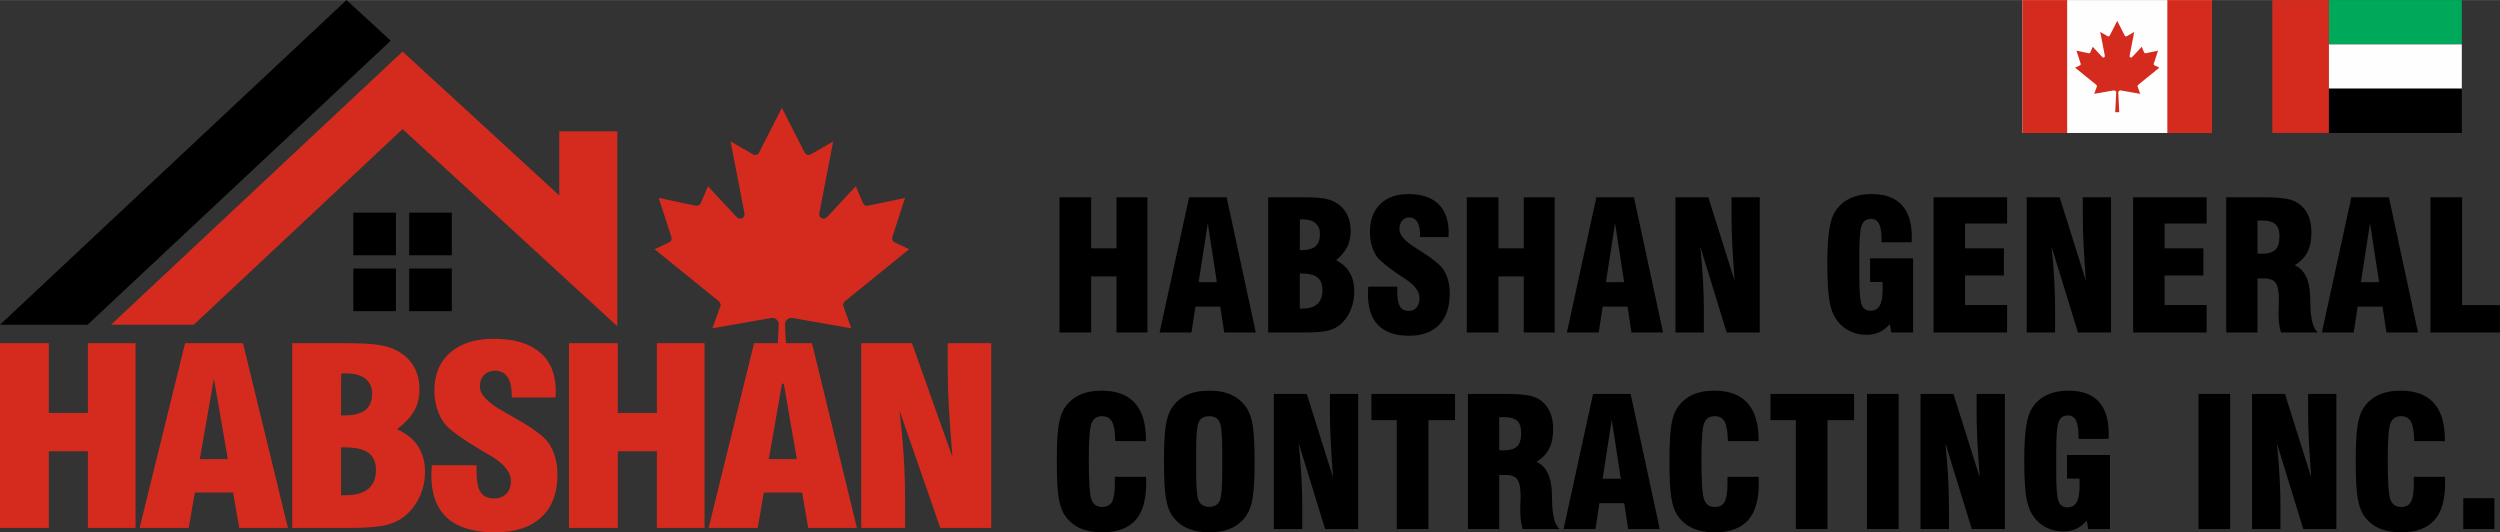 <?xml version="1.0" encoding="UTF-8"?>
<!DOCTYPE svg PUBLIC "-//W3C//DTD SVG 1.0//EN" "http://www.w3.org/TR/2001/REC-SVG-20010904/DTD/svg10.dtd">
<!-- Creator: CorelDRAW (Evaluation Version) -->
<svg xmlns="http://www.w3.org/2000/svg" xml:space="preserve" width="4.583in" height="0.976in" version="1.0" style="shape-rendering:geometricPrecision; text-rendering:geometricPrecision; image-rendering:optimizeQuality; fill-rule:evenodd; clip-rule:evenodd"
viewBox="0 0 9224.25 1963.86"
 xmlns:xlink="http://www.w3.org/1999/xlink"
 xmlns:xodm="http://www.corel.com/coreldraw/odm/2003">
 <rect x="0" y="0" width="9224.25" height="1963.86" fill="#333333" stroke="none"/>
 <defs>
  <style type="text/css">
   <![CDATA[
    .fil4 {fill:#FEFEFE}
    .fil3 {fill:#00A859}
    .fil1 {fill:black}
    .fil2 {fill:#D42B1E}
    .fil5 {fill:black;fill-rule:nonzero}
    .fil0 {fill:#D42B1E;fill-rule:nonzero}
   ]]>
  </style>
 </defs>
 <g id="Layer_x0020_1">
  <path class="fil0" d="M-0 1947.56l0 -681.51 180.01 0 0 257.38 144.21 0 0 -257.38 87.96 0 87.96 0 0 681.51 -175.92 0 0 -282.75 -144.21 0 0 282.75 -180.01 0zm737.22 -253.75l103.47 0 -51.48 -297.26 -51.99 297.26zm-222.12 253.75l167.74 -681.51 213.77 0 165.69 681.51 -179.67 0 -22.5 -130.5 -141.32 0 -22.5 130.5 -181.21 0zm743.19 -415.06l11.42 0c35.29,0 61.19,-6.5 77.91,-19.63 16.87,-13.15 25.23,-33.52 25.23,-61.02 0,-23.87 -8.36,-42.3 -24.89,-55.13 -16.7,-12.84 -40.4,-19.18 -71.26,-19.18 -4.94,0 -8.69,0 -11.42,0.15 -2.73,0.15 -4.78,0.45 -6.47,0.76l-0.52 154.06zm0 294.54l15.51 0c37.5,0 65.79,-7.86 84.89,-23.41 18.92,-15.56 28.47,-38.82 28.47,-69.78 0,-28.85 -9.37,-50 -27.95,-63.44 -18.76,-13.45 -48.25,-20.09 -88.48,-20.09l-12.44 0 0 176.72zm-180.02 120.53l0 -681.51 193.48 0c58.48,0 100.57,2.12 125.98,6.2 25.4,4.08 47.56,11.03 66.14,20.85 27.61,14.65 48.58,34.14 62.73,58.45 14.15,24.17 21.13,52.71 21.13,85.79 0,29.45 -6.64,55.73 -19.77,78.84 -13.12,22.96 -34.1,45.47 -63.07,67.22 34.26,15.4 60.01,36.25 77.4,62.68 17.21,26.43 25.9,58 25.9,94.85 0,30.36 -5.79,59.21 -17.38,86.24 -11.77,27.19 -27.95,50.3 -48.92,69.48 -20.12,18.58 -44.67,31.72 -73.98,39.43 -29.33,7.7 -74.5,11.47 -135.69,11.47l-213.94 0zm515.28 -231.09l164.67 0 0 19.94c0,37.61 4.94,64.04 15,79.3 9.88,15.4 26.77,23.11 50.46,23.11 18.92,0 33.92,-5.89 44.83,-17.52 11.08,-11.63 16.54,-27.49 16.54,-47.58 0,-33.07 -26.77,-64.94 -80.12,-95.31 -8.69,-5.29 -15.34,-9.37 -19.94,-11.93l-8.52 -4.83c-72.28,-43.19 -117.11,-75.52 -134.84,-97.42 -12.61,-16.46 -22.15,-35.04 -28.81,-55.73 -6.65,-20.54 -10.06,-43.2 -10.06,-67.67 0,-59.51 19.44,-106.33 58.48,-140.16 38.87,-33.98 92.56,-50.9 160.75,-50.9 74.32,0 130.91,16.62 170.13,49.99 39.03,33.23 58.64,81.42 58.64,144.55 0,2.57 -0.17,6.34 -0.51,11.02 -0.34,4.68 -0.52,8.31 -0.52,11.03l-161.6 0 0 -8.46c0,-29.6 -5.29,-52.11 -15.68,-67.36 -10.57,-15.26 -25.74,-22.96 -45.69,-22.96 -16.88,0 -30.51,5.44 -40.74,16.16 -10.4,10.73 -15.51,24.92 -15.51,42.6 0,28.85 29.14,59.51 87.62,91.83 10.74,6.2 18.76,10.88 24.37,14.2 4.77,2.27 11.25,6.05 19.6,11.03 62.91,35.34 103.13,65.25 120.86,89.41 10.91,15.56 19.44,33.38 25.23,53.33 5.8,19.93 8.69,41.53 8.69,64.79 0,68.27 -19.94,120.69 -60,157.69 -39.89,36.85 -97,55.28 -171.15,55.28 -77.91,0 -136.37,-17.68 -175.58,-52.87 -39.04,-35.34 -58.64,-87.75 -58.64,-157.39 0,-4.38 0.17,-9.06 0.35,-13.9 0.17,-4.83 0.67,-12.69 1.7,-23.26zm505.89 231.09l0 -681.51 180.01 0 0 257.38 144.21 0 0 -257.38 175.92 0 0 681.51 -175.92 0 0 -282.75 -144.21 0 0 282.75 -180.01 0zm737.22 -253.75l103.47 0 -51.48 -297.26 -51.99 297.26zm-222.12 253.75l167.74 -681.51 213.77 0 165.69 681.51 -179.67 0 -22.5 -130.5 -141.32 0 -22.5 130.5 -181.21 0zm563.18 0l0 -681.51 187.16 0 149.5 420.35c-5.96,-70.69 -10.39,-131.86 -13.29,-183.21 -2.9,-51.2 -4.26,-94.7 -4.26,-130.04l0 -107.1 160.57 0 0 681.51 -188.02 0 -150.52 -433.19c6.65,56.34 11.76,111.02 15.17,163.88 3.58,53.02 5.29,104.37 5.29,154.22l0 115.09 -161.6 0z"/>
  <path class="fil0" d="M2801.1 561.94c28.18,-54.56 55.71,-109.5 83.74,-164.18 27.99,54.63 55.56,109.5 83.66,164.07 4.06,9.55 16.63,12.42 24.85,6.32 27.15,-15.19 53.89,-31.15 80.85,-46.68 -17,88.17 -34.39,176.3 -51.12,264.52 -2.54,8.98 3.71,19.59 13.33,20.34 7.92,1.86 13.98,-4.32 18.9,-9.51 34.01,-36.68 68.18,-73.21 102.22,-109.88 8.87,20.27 17,40.84 26.06,61 2.8,7.8 11.32,13.03 19.54,10.61 45.48,-9.13 90.82,-18.91 136.15,-28.68 -15.26,47.67 -31.17,95.15 -46.24,142.85 -2.96,7.24 -0.87,16.68 6.36,20.5 18.11,9.25 36.92,17.02 55.1,26.07 -77.14,62.6 -154.29,125.19 -231.62,187.6 -7.31,5.3 -15.38,13.72 -10.75,23.53 9.09,27.05 19.46,53.69 28.97,80.63 -71.39,-12.62 -142.78,-25.13 -214.21,-37.59 -15.26,-4.62 -32.19,8.53 -30.48,24.59 3.34,72.56 7.54,145.08 11.17,217.65 -15.15,0 -30.3,0 -45.45,0 3.64,-72.45 7.77,-144.89 11.17,-217.38 1.82,-16.18 -15.26,-29.59 -30.63,-24.82 -71.39,12.35 -142.67,25.35 -214.06,37.55 9.51,-27.02 19.92,-53.73 29.01,-80.86 3.87,-8.49 -1.93,-16.67 -8.52,-21.48 -77.98,-63.09 -155.84,-126.33 -233.86,-189.38 17.57,-8.41 35.48,-16.14 52.91,-24.86 8.37,-3.41 12,-13.64 8.48,-21.86 -15.11,-47.67 -30.9,-95.11 -46.2,-142.7 44.43,8.99 88.7,18.99 133.09,28.19 7.88,2.35 17.76,0.38 21.32,-7.8 9.92,-20.73 18.03,-42.33 27.34,-63.35 32.99,35.31 65.93,70.66 98.77,106.17 6.06,6.13 12.46,15.34 22.42,13.22 10.87,-0.94 16.02,-13.34 12.92,-22.88 -16.89,-87.3 -33.89,-174.64 -50.74,-261.94 27.15,15.28 53.85,31.34 80.93,46.73 8.11,6.06 20.56,3.11 24.65,-6.29z"/>
  <path class="fil1" d="M323.18 1197.87l1118.47 -1048 -163.24 -149.87 -1278.42 1197.87 323.18 0z"/>
  <path class="fil2" d="M715.05 1197.87l770.3 -721.77 578.16 530.77 214.13 196.58 0 -286.12 0 -433.02 -214.13 0 0 236.44 -578.16 -530.79 -1075.67 1007.9 305.37 0z"/>
  <path class="fil1" d="M1303.66 784.27l157.19 0 0 157.27 -157.19 0 0 -157.27zm206.17 0l157.2 0 0 157.27 -157.2 0 0 -157.27zm157.2 206.27l0 157.27 -157.2 0 0 -157.27 157.2 0zm-206.17 157.27l-157.19 0 0 -157.27 157.19 0 0 157.27z"/>
  <g id="_2735950953232">
   <g>
    <path class="fil2" d="M8384.23 0l208.77 0 0 490.36 -208.77 0 0 -490.36z"/>
    <path class="fil3" d="M8593.01 0l0 163.45 490.36 0 0 -163.45 -490.36 0z"/>
    <path class="fil4" d="M8593.01 326.91l0 -163.46 490.36 0 0 163.46 -490.36 0z"/>
    <path class="fil1" d="M8593.01 326.91l0 163.46 490.36 0 0 -163.46 -490.36 0z"/>
   </g>
   <g>
    <path class="fil4" d="M7462.42 0l699.14 0 0 490.37 -699.14 0 0 -490.37z"/>
    <path class="fil2" d="M7996.84 0l164.72 0 0 490.37 -164.72 0 0 -490.37z"/>
    <path class="fil2" d="M7462.42 0l164.72 0 0 490.37 -164.72 0 0 -490.37z"/>
    <path class="fil0" d="M7784.25 131.02c9.33,-18.07 18.45,-36.26 27.72,-54.36 9.27,18.09 18.4,36.26 27.7,54.32 1.35,3.16 5.51,4.12 8.22,2.1 8.99,-5.03 17.85,-10.32 26.77,-15.46 -5.63,29.2 -11.39,58.38 -16.92,87.59 -0.84,2.97 1.23,6.48 4.41,6.74 2.62,0.62 4.63,-1.43 6.26,-3.15 11.26,-12.15 22.57,-24.25 33.84,-36.39 2.94,6.71 5.63,13.53 8.63,20.2 0.93,2.58 3.75,4.32 6.47,3.51 15.06,-3.02 30.07,-6.26 45.08,-9.49 -5.05,15.78 -10.32,31.5 -15.31,47.3 -0.97,2.4 -0.29,5.52 2.11,6.79 5.99,3.06 12.23,5.63 18.25,8.63 -25.55,20.73 -51.09,41.46 -76.7,62.12 -2.42,1.76 -5.09,4.54 -3.56,7.79 3,8.96 6.44,17.78 9.59,26.7 -23.64,-4.18 -47.27,-8.32 -70.92,-12.45 -5.06,-1.53 -10.66,2.82 -10.09,8.15 1.1,24.02 2.5,48.04 3.7,72.07 -5.02,0 -10.03,0 -15.05,0 1.2,-23.99 2.58,-47.98 3.7,-71.98 0.6,-5.36 -5.05,-9.8 -10.14,-8.22 -23.64,4.09 -47.24,8.39 -70.88,12.43 3.15,-8.95 6.59,-17.8 9.6,-26.77 1.28,-2.81 -0.64,-5.52 -2.82,-7.12 -25.82,-20.89 -51.61,-41.83 -77.44,-62.71 5.82,-2.79 11.75,-5.35 17.52,-8.23 2.77,-1.13 3.98,-4.52 2.81,-7.23 -5.01,-15.78 -10.24,-31.5 -15.3,-47.26 14.71,2.98 29.37,6.29 44.06,9.33 2.61,0.78 5.88,0.13 7.06,-2.58 3.29,-6.86 5.97,-14.01 9.06,-20.97 10.92,11.69 21.83,23.4 32.71,35.15 2,2.04 4.12,5.09 7.42,4.38 3.61,-0.31 5.31,-4.41 4.28,-7.58 -5.59,-28.91 -11.22,-57.83 -16.81,-86.74 8.99,5.06 17.84,10.38 26.8,15.47 2.69,2 6.81,1.03 8.17,-2.08z"/>
   </g>
  </g>
  <path class="fil5" d="M3909.28 1226.5l0 -498.8 116.75 0 0 188.38 93.52 0 0 -188.38 114.09 0 0 498.8 -114.09 0 0 -206.95 -93.52 0 0 206.95 -116.75 0zm513.4 -185.72l67.11 0 -33.38 -217.57 -33.72 217.57zm-144.04 185.72l108.78 -498.8 138.63 0 107.45 498.8 -116.53 0 -14.59 -95.52 -91.64 0 -14.6 95.52 -117.52 0zm517.27 -303.79l7.41 0c22.88,0 39.68,-4.75 50.52,-14.37 10.94,-9.62 16.35,-24.54 16.35,-44.66 0,-17.47 -5.41,-30.96 -16.14,-40.36 -10.83,-9.4 -26.2,-14.04 -46.2,-14.04 -3.21,0 -5.64,0 -7.41,0.11 -1.77,0.11 -3.1,0.33 -4.2,0.55l-0.33 112.76zm0 215.57l10.06 0c24.33,0 42.68,-5.74 55.05,-17.13 12.27,-11.39 18.46,-28.41 18.46,-51.08 0,-21.12 -6.08,-36.59 -18.13,-46.43 -12.15,-9.84 -31.28,-14.71 -57.38,-14.71l-8.07 0 0 129.35zm-116.75 88.22l0 -498.8 125.48 0c37.91,0 65.23,1.55 81.69,4.53 16.47,2.98 30.85,8.07 42.9,15.25 17.91,10.72 31.5,24.98 40.68,42.78 9.18,17.69 13.71,38.59 13.71,62.79 0,21.56 -4.31,40.79 -12.82,57.71 -8.51,16.81 -22.11,33.28 -40.9,49.2 22.22,11.28 38.91,26.53 50.19,45.88 11.16,19.34 16.8,42.45 16.8,69.43 0,22.22 -3.76,43.33 -11.28,63.12 -7.62,19.9 -18.13,36.81 -31.73,50.85 -13.04,13.6 -28.96,23.22 -47.98,28.86 -19.02,5.63 -48.31,8.4 -88,8.4l-138.74 0zm369.46 -169.15l106.8 0 0 14.6c0,27.53 3.2,46.88 9.72,58.04 6.42,11.28 17.36,16.92 32.72,16.92 12.27,0 22,-4.32 29.08,-12.83 7.19,-8.51 10.72,-20.12 10.72,-34.82 0,-24.21 -17.35,-47.53 -51.96,-69.75 -5.64,-3.87 -9.95,-6.85 -12.94,-8.74l-5.52 -3.53c-46.88,-31.62 -75.95,-55.28 -87.45,-71.3 -8.19,-12.05 -14.37,-25.65 -18.68,-40.79 -4.31,-15.04 -6.53,-31.62 -6.53,-49.53 0,-43.56 12.61,-77.83 37.92,-102.59 25.21,-24.88 60.03,-37.26 104.25,-37.26 48.2,0 84.9,12.15 110.33,36.59 25.32,24.32 38.03,59.59 38.03,105.8 0,1.88 -0.11,4.64 -0.33,8.07 -0.21,3.43 -0.32,6.09 -0.32,8.07l-104.81 0 0 -6.19c0,-21.67 -3.42,-38.14 -10.17,-49.31 -6.85,-11.16 -16.7,-16.81 -29.63,-16.81 -10.94,0 -19.79,3.99 -26.42,11.83 -6.74,7.85 -10.06,18.24 -10.06,31.18 0,21.11 18.91,43.56 56.83,67.21 6.96,4.53 12.15,7.96 15.81,10.4 3.09,1.66 7.3,4.42 12.71,8.07 40.79,25.87 66.88,47.76 78.38,65.45 7.08,11.39 12.61,24.43 16.36,39.02 3.76,14.6 5.64,30.4 5.64,47.42 0,49.97 -12.94,88.33 -38.92,115.42 -25.86,26.98 -62.9,40.47 -110.99,40.47 -50.52,0 -88.44,-12.94 -113.87,-38.69 -25.32,-25.87 -38.03,-64.23 -38.03,-115.19 0,-3.21 0.11,-6.63 0.22,-10.17 0.1,-3.53 0.44,-9.29 1.1,-17.03zm363.38 169.15l0 -498.8 116.75 0 0 188.38 93.52 0 0 -188.38 114.09 0 0 498.8 -114.09 0 0 -206.95 -93.52 0 0 206.95 -116.75 0zm513.4 -185.72l67.11 0 -33.38 -217.57 -33.72 217.57zm-144.04 185.72l108.78 -498.8 138.63 0 107.45 498.8 -116.53 0 -14.59 -95.52 -91.64 0 -14.6 95.52 -117.52 0zm400.52 0l0 -498.8 121.39 0 96.95 307.66c-3.87,-51.74 -6.74,-96.51 -8.63,-134.1 -1.88,-37.48 -2.76,-69.32 -2.76,-95.18l0 -78.38 104.13 0 0 498.8 -121.94 0 -97.61 -317.06c4.31,41.23 7.62,81.25 9.83,119.95 2.32,38.8 3.43,76.38 3.43,112.87l0 84.24 -104.81 0zm876.78 -273.28l0 273.28 -80.37 0 -5.19 -31.07c-11.61,13.38 -24.55,23.33 -38.7,29.86 -14.15,6.52 -30.18,9.83 -48.09,9.83 -20.23,0 -39.02,-3.76 -56.15,-11.39 -17.14,-7.52 -32.06,-18.35 -44.78,-32.61 -15.81,-17.46 -26.97,-41.01 -33.38,-70.64 -6.53,-29.52 -9.73,-79.59 -9.73,-150.24 0,-50.3 2.32,-90.54 6.85,-120.72 4.53,-30.29 11.5,-52.95 21.01,-67.99 13.82,-21.89 32.06,-38.25 54.83,-49.3 22.77,-10.95 49.86,-16.47 81.15,-16.47 48.97,0 85.89,13.38 110.66,40.01 24.87,26.65 37.25,66.45 37.25,119.29 0,1.99 -0.11,4.86 -0.32,8.95 -0.22,3.98 -0.33,7.08 -0.33,9.51l-110.77 0 0 -6.2c0,-28.74 -3.1,-49.19 -9.18,-61.57 -6.2,-12.27 -16.14,-18.46 -29.96,-18.46 -16.47,0 -27.75,7.52 -33.94,22.66 -6.09,15.15 -9.18,50.52 -9.18,106.02l0 49.2 0 34.27c0,55.61 2.88,90.54 8.74,105.02 5.86,14.48 16.69,21.78 32.39,21.78 15.81,0 27.3,-6.41 34.38,-19.13 7.19,-12.82 10.72,-33.49 10.72,-62.02 0,-6.52 -0.11,-11.5 -0.22,-14.92 -0.11,-3.43 -0.22,-6.85 -0.44,-10.06l-45.77 0 0 -86.89 158.53 0zm75.73 273.28l0 -498.8 271.3 0 0 96.84 -155.22 0 0 91.53 143.28 0 0 100.16 -143.28 0 0 108.78 155.22 0 0 101.49 -271.3 0zm343.59 0l0 -498.8 121.39 0 96.95 307.66c-3.87,-51.74 -6.74,-96.51 -8.63,-134.1 -1.88,-37.48 -2.76,-69.32 -2.76,-95.18l0 -78.38 104.13 0 0 498.8 -121.94 0 -97.61 -317.06c4.31,41.23 7.62,81.25 9.83,119.95 2.32,38.8 3.43,76.38 3.43,112.87l0 84.24 -104.81 0zm392.57 0l0 -498.8 271.3 0 0 96.84 -155.22 0 0 91.53 143.28 0 0 100.16 -143.28 0 0 108.78 155.22 0 0 101.49 -271.3 0zm459.01 -291.19c1.99,0 4.53,0.11 7.63,0.33 3.1,0.22 5.42,0.33 6.96,0.33 24.1,0 41.23,-4.87 51.3,-14.6 10.06,-9.72 15.03,-26.08 15.03,-49.19 0,-21.34 -4.98,-36.48 -15.03,-45.43 -10.06,-8.96 -27.19,-13.49 -51.3,-13.49 -1.55,0 -3.87,0.11 -6.96,0.33 -3.1,0.22 -5.64,0.33 -7.63,0.33l0 121.38zm-115.42 291.19l0 -498.8 131.22 0c43.01,0 74.18,1.99 93.53,5.97 19.45,3.98 35.16,10.83 47.31,20.56 14.15,11.72 24.77,25.98 31.84,43.11 6.96,17.03 10.51,37.37 10.51,60.81 0,28.74 -4.98,52.84 -15.04,72.3 -9.94,19.34 -25.53,35.37 -46.65,47.87 36.04,16.03 55.05,53.94 57.04,113.75l0 1.55c0.22,6.3 0.44,15.36 0.67,27.3 0.88,56.15 10.17,91.31 27.86,105.57l-136.42 0c-3.1,-10.39 -5.31,-21.23 -6.74,-32.61 -1.33,-11.28 -2.1,-23.44 -2.1,-36.37 0,-8.07 0.22,-17.69 0.66,-29.07 0.44,-11.39 0.67,-18.68 0.67,-22.23 0,-30.4 -3.98,-51.3 -11.94,-62.57 -7.96,-11.16 -22.33,-16.8 -43,-16.8l-23.99 0 0 199.65 -115.42 0zm496.92 -185.72l67.11 0 -33.38 -217.57 -33.72 217.57zm-144.04 185.72l108.78 -498.8 138.63 0 107.45 498.8 -116.53 0 -14.59 -95.52 -91.64 0 -14.6 95.52 -117.52 0zm657.23 0l-256.7 0 0 -498.8 116.75 0 0 397.98 139.96 0 0 100.82zm-5110.67 532.4l114.75 0c0.22,2.99 0.44,6.3 0.55,9.73 0.11,3.42 0.11,8.62 0.11,15.47 0,60.91 -13.38,106.13 -40.02,135.53 -26.64,29.52 -67.55,44.22 -122.49,44.22 -32.39,0 -60.14,-5.42 -83.25,-16.14 -23.11,-10.83 -41.79,-27.19 -56.04,-48.98 -9.95,-15.59 -17.03,-37.15 -21.34,-64.78 -4.31,-27.64 -6.52,-71.42 -6.52,-131.45 0,-60.03 2.21,-103.92 6.52,-131.56 4.31,-27.53 11.39,-49.19 21.34,-64.67 14.04,-21.66 32.5,-37.91 55.39,-48.75 22.88,-10.95 50.19,-16.36 81.91,-16.36 54.61,0 95.52,15.14 122.82,45.43 27.3,30.29 41.01,75.73 41.01,136.09l0 4.87 -113.43 -0.33c-0.44,-33.83 -4.31,-57.6 -11.72,-71.3 -7.3,-13.71 -19.56,-20.56 -36.81,-20.56 -18.79,0 -31.73,8.4 -38.58,25.09 -6.96,16.7 -10.4,60.92 -10.4,132.55l0 9.51c0,77.06 3.43,124.37 10.4,141.73 6.85,17.35 19.67,26.08 38.47,26.08 17.58,0 29.74,-6.3 36.81,-18.9 6.96,-12.72 10.51,-36.16 10.51,-70.54l0 -22zm396.1 -11.39l0 -89.99c0,-55.28 -3.53,-89.55 -10.5,-102.6 -7.08,-13.04 -19.67,-19.56 -38.03,-19.56 -17.92,0 -30.4,6.74 -37.26,20.12 -6.96,13.38 -10.4,47.32 -10.4,102.04l0 89.99c0,54.06 3.43,87.89 10.4,101.6 6.85,13.71 19.56,20.56 37.91,20.56 18.13,0 30.62,-6.74 37.48,-20.13 6.96,-13.38 10.39,-47.31 10.39,-102.03zm-214.91 -45c0,-60.03 2.21,-103.81 6.52,-131.45 4.31,-27.64 11.39,-49.3 21.34,-64.78 14.25,-22 32.94,-38.36 56.04,-49.08 23.11,-10.73 50.85,-16.03 83.25,-16.03 32.61,0 60.36,5.3 83.13,16.03 22.77,10.72 41.23,27.08 55.5,49.08 10.39,15.7 17.69,37.48 22,65.12 4.32,27.64 6.53,71.3 6.53,131.11 0,59.59 -2.21,103.25 -6.53,131 -4.31,27.75 -11.61,49.53 -22,65.23 -14.04,21.78 -32.5,38.14 -55.5,48.98 -22.99,10.72 -50.74,16.14 -83.13,16.14 -32.39,0 -60.14,-5.42 -83.25,-16.14 -23.11,-10.83 -41.79,-27.19 -56.04,-48.98 -9.95,-15.47 -17.03,-37.15 -21.34,-64.78 -4.31,-27.64 -6.52,-71.42 -6.52,-131.45zm405.38 249.4l0 -498.8 121.39 0 96.95 307.66c-3.87,-51.74 -6.74,-96.51 -8.63,-134.1 -1.88,-37.48 -2.76,-69.32 -2.76,-95.18l0 -78.38 104.13 0 0 498.8 -121.94 0 -97.61 -317.06c4.31,41.23 7.62,81.25 9.83,119.95 2.32,38.8 3.43,76.38 3.43,112.87l0 84.24 -104.81 0zm453.6 0l0 -401.96 -93.52 0 0 -96.84 308.44 0 0 96.84 -98.17 0 0 401.96 -116.74 0zm377.97 -291.19c1.99,0 4.53,0.11 7.63,0.33 3.1,0.22 5.42,0.33 6.96,0.33 24.1,0 41.23,-4.87 51.3,-14.6 10.06,-9.72 15.03,-26.08 15.03,-49.19 0,-21.34 -4.98,-36.48 -15.03,-45.43 -10.06,-8.96 -27.19,-13.49 -51.3,-13.49 -1.55,0 -3.87,0.11 -6.96,0.33 -3.1,0.22 -5.64,0.33 -7.63,0.33l0 121.38zm-115.42 291.19l0 -498.8 131.22 0c43.01,0 74.18,1.99 93.53,5.97 19.45,3.98 35.16,10.83 47.31,20.56 14.15,11.72 24.77,25.98 31.84,43.11 6.96,17.03 10.51,37.37 10.51,60.81 0,28.74 -4.98,52.84 -15.04,72.3 -9.94,19.34 -25.53,35.37 -46.65,47.87 36.04,16.03 55.05,53.94 57.04,113.75l0 1.55c0.22,6.3 0.44,15.36 0.67,27.3 0.88,56.15 10.17,91.31 27.86,105.57l-136.42 0c-3.1,-10.39 -5.31,-21.23 -6.74,-32.61 -1.33,-11.28 -2.1,-23.44 -2.1,-36.37 0,-8.07 0.22,-17.69 0.66,-29.07 0.44,-11.39 0.67,-18.68 0.67,-22.23 0,-30.4 -3.98,-51.3 -11.94,-62.57 -7.96,-11.16 -22.33,-16.8 -43,-16.8l-23.99 0 0 199.65 -115.42 0zm496.92 -185.72l67.11 0 -33.38 -217.57 -33.72 217.57zm-144.04 185.72l108.78 -498.8 138.63 0 107.45 498.8 -116.53 0 -14.59 -95.52 -91.64 0 -14.6 95.52 -117.52 0zm604.83 -193.02l114.75 0c0.22,2.99 0.44,6.3 0.55,9.73 0.11,3.42 0.11,8.62 0.11,15.47 0,60.91 -13.38,106.13 -40.02,135.53 -26.64,29.52 -67.55,44.22 -122.49,44.22 -32.39,0 -60.14,-5.42 -83.25,-16.14 -23.11,-10.83 -41.79,-27.19 -56.04,-48.98 -9.95,-15.59 -17.03,-37.15 -21.34,-64.78 -4.31,-27.64 -6.52,-71.42 -6.52,-131.45 0,-60.03 2.21,-103.92 6.52,-131.56 4.31,-27.53 11.39,-49.19 21.34,-64.67 14.04,-21.66 32.5,-37.91 55.39,-48.75 22.88,-10.95 50.19,-16.36 81.91,-16.36 54.61,0 95.52,15.14 122.82,45.43 27.3,30.29 41.01,75.73 41.01,136.09l0 4.87 -113.43 -0.33c-0.44,-33.83 -4.31,-57.6 -11.72,-71.3 -7.3,-13.71 -19.56,-20.56 -36.81,-20.56 -18.79,0 -31.73,8.4 -38.58,25.09 -6.96,16.7 -10.4,60.92 -10.4,132.55l0 9.51c0,77.06 3.43,124.37 10.4,141.73 6.85,17.35 19.67,26.08 38.47,26.08 17.58,0 29.74,-6.3 36.81,-18.9 6.96,-12.72 10.51,-36.16 10.51,-70.54l0 -22zm252.16 193.02l0 -401.96 -93.52 0 0 -96.84 308.44 0 0 96.84 -98.17 0 0 401.96 -116.74 0zm262.56 0l0 -498.8 116.75 0 0 498.8 -116.75 0zm197.55 0l0 -498.8 121.39 0 96.95 307.66c-3.87,-51.74 -6.74,-96.51 -8.63,-134.1 -1.88,-37.48 -2.76,-69.32 -2.76,-95.18l0 -78.38 104.13 0 0 498.8 -121.94 0 -97.61 -317.06c4.31,41.23 7.62,81.25 9.83,119.95 2.32,38.8 3.43,76.38 3.43,112.87l0 84.24 -104.81 0zm699.02 -273.28l0 273.28 -80.37 0 -5.19 -31.07c-11.61,13.38 -24.55,23.33 -38.7,29.86 -14.15,6.52 -30.18,9.83 -48.09,9.83 -20.23,0 -39.02,-3.76 -56.15,-11.39 -17.14,-7.52 -32.06,-18.35 -44.78,-32.61 -15.81,-17.46 -26.97,-41.01 -33.38,-70.64 -6.53,-29.52 -9.73,-79.59 -9.73,-150.24 0,-50.3 2.32,-90.54 6.85,-120.72 4.53,-30.29 11.5,-52.95 21.01,-67.99 13.82,-21.89 32.06,-38.25 54.83,-49.3 22.77,-10.95 49.86,-16.47 81.15,-16.47 48.97,0 85.89,13.38 110.66,40.01 24.87,26.65 37.25,66.45 37.25,119.29 0,1.99 -0.11,4.86 -0.32,8.95 -0.22,3.98 -0.33,7.08 -0.33,9.51l-110.77 0 0 -6.2c0,-28.74 -3.1,-49.19 -9.18,-61.57 -6.2,-12.27 -16.14,-18.46 -29.96,-18.46 -16.47,0 -27.75,7.52 -33.94,22.66 -6.09,15.15 -9.18,50.52 -9.18,106.02l0 49.2 0 34.27c0,55.61 2.88,90.54 8.74,105.02 5.86,14.48 16.69,21.78 32.39,21.78 15.81,0 27.3,-6.41 34.38,-19.13 7.19,-12.82 10.72,-33.49 10.72,-62.02 0,-6.52 -0.11,-11.5 -0.22,-14.92 -0.11,-3.43 -0.22,-6.85 -0.44,-10.06l-45.77 0 0 -86.89 158.53 0zm326.57 273.28l0 -498.8 116.75 0 0 498.8 -116.75 0zm197.55 0l0 -498.8 121.39 0 96.95 307.66c-3.87,-51.74 -6.74,-96.51 -8.63,-134.1 -1.88,-37.48 -2.76,-69.32 -2.76,-95.18l0 -78.38 104.13 0 0 498.8 -121.94 0 -97.61 -317.06c4.31,41.23 7.62,81.25 9.83,119.95 2.32,38.8 3.43,76.38 3.43,112.87l0 84.24 -104.81 0zm596.87 -193.02l114.75 0c0.22,2.99 0.44,6.3 0.55,9.73 0.11,3.42 0.11,8.62 0.11,15.47 0,60.91 -13.38,106.13 -40.02,135.53 -26.64,29.52 -67.55,44.22 -122.49,44.22 -32.39,0 -60.14,-5.42 -83.25,-16.14 -23.11,-10.83 -41.79,-27.19 -56.04,-48.98 -9.95,-15.59 -17.03,-37.15 -21.34,-64.78 -4.31,-27.64 -6.52,-71.42 -6.52,-131.45 0,-60.03 2.21,-103.92 6.52,-131.56 4.31,-27.53 11.39,-49.19 21.34,-64.67 14.04,-21.66 32.5,-37.91 55.39,-48.75 22.88,-10.95 50.19,-16.36 81.91,-16.36 54.61,0 95.52,15.14 122.82,45.43 27.3,30.29 41.01,75.73 41.01,136.09l0 4.87 -113.43 -0.33c-0.44,-33.83 -4.31,-57.6 -11.72,-71.3 -7.3,-13.71 -19.56,-20.56 -36.81,-20.56 -18.79,0 -31.73,8.4 -38.58,25.09 -6.96,16.7 -10.4,60.92 -10.4,132.55l0 9.51c0,77.06 3.43,124.37 10.4,141.73 6.85,17.35 19.67,26.08 38.47,26.08 17.58,0 29.74,-6.3 36.81,-18.9 6.96,-12.72 10.51,-36.16 10.51,-70.54l0 -22zm182.51 193.02l0 -114.08 114.75 0 0 114.08 -114.75 0z"/>
 </g>
</svg>
